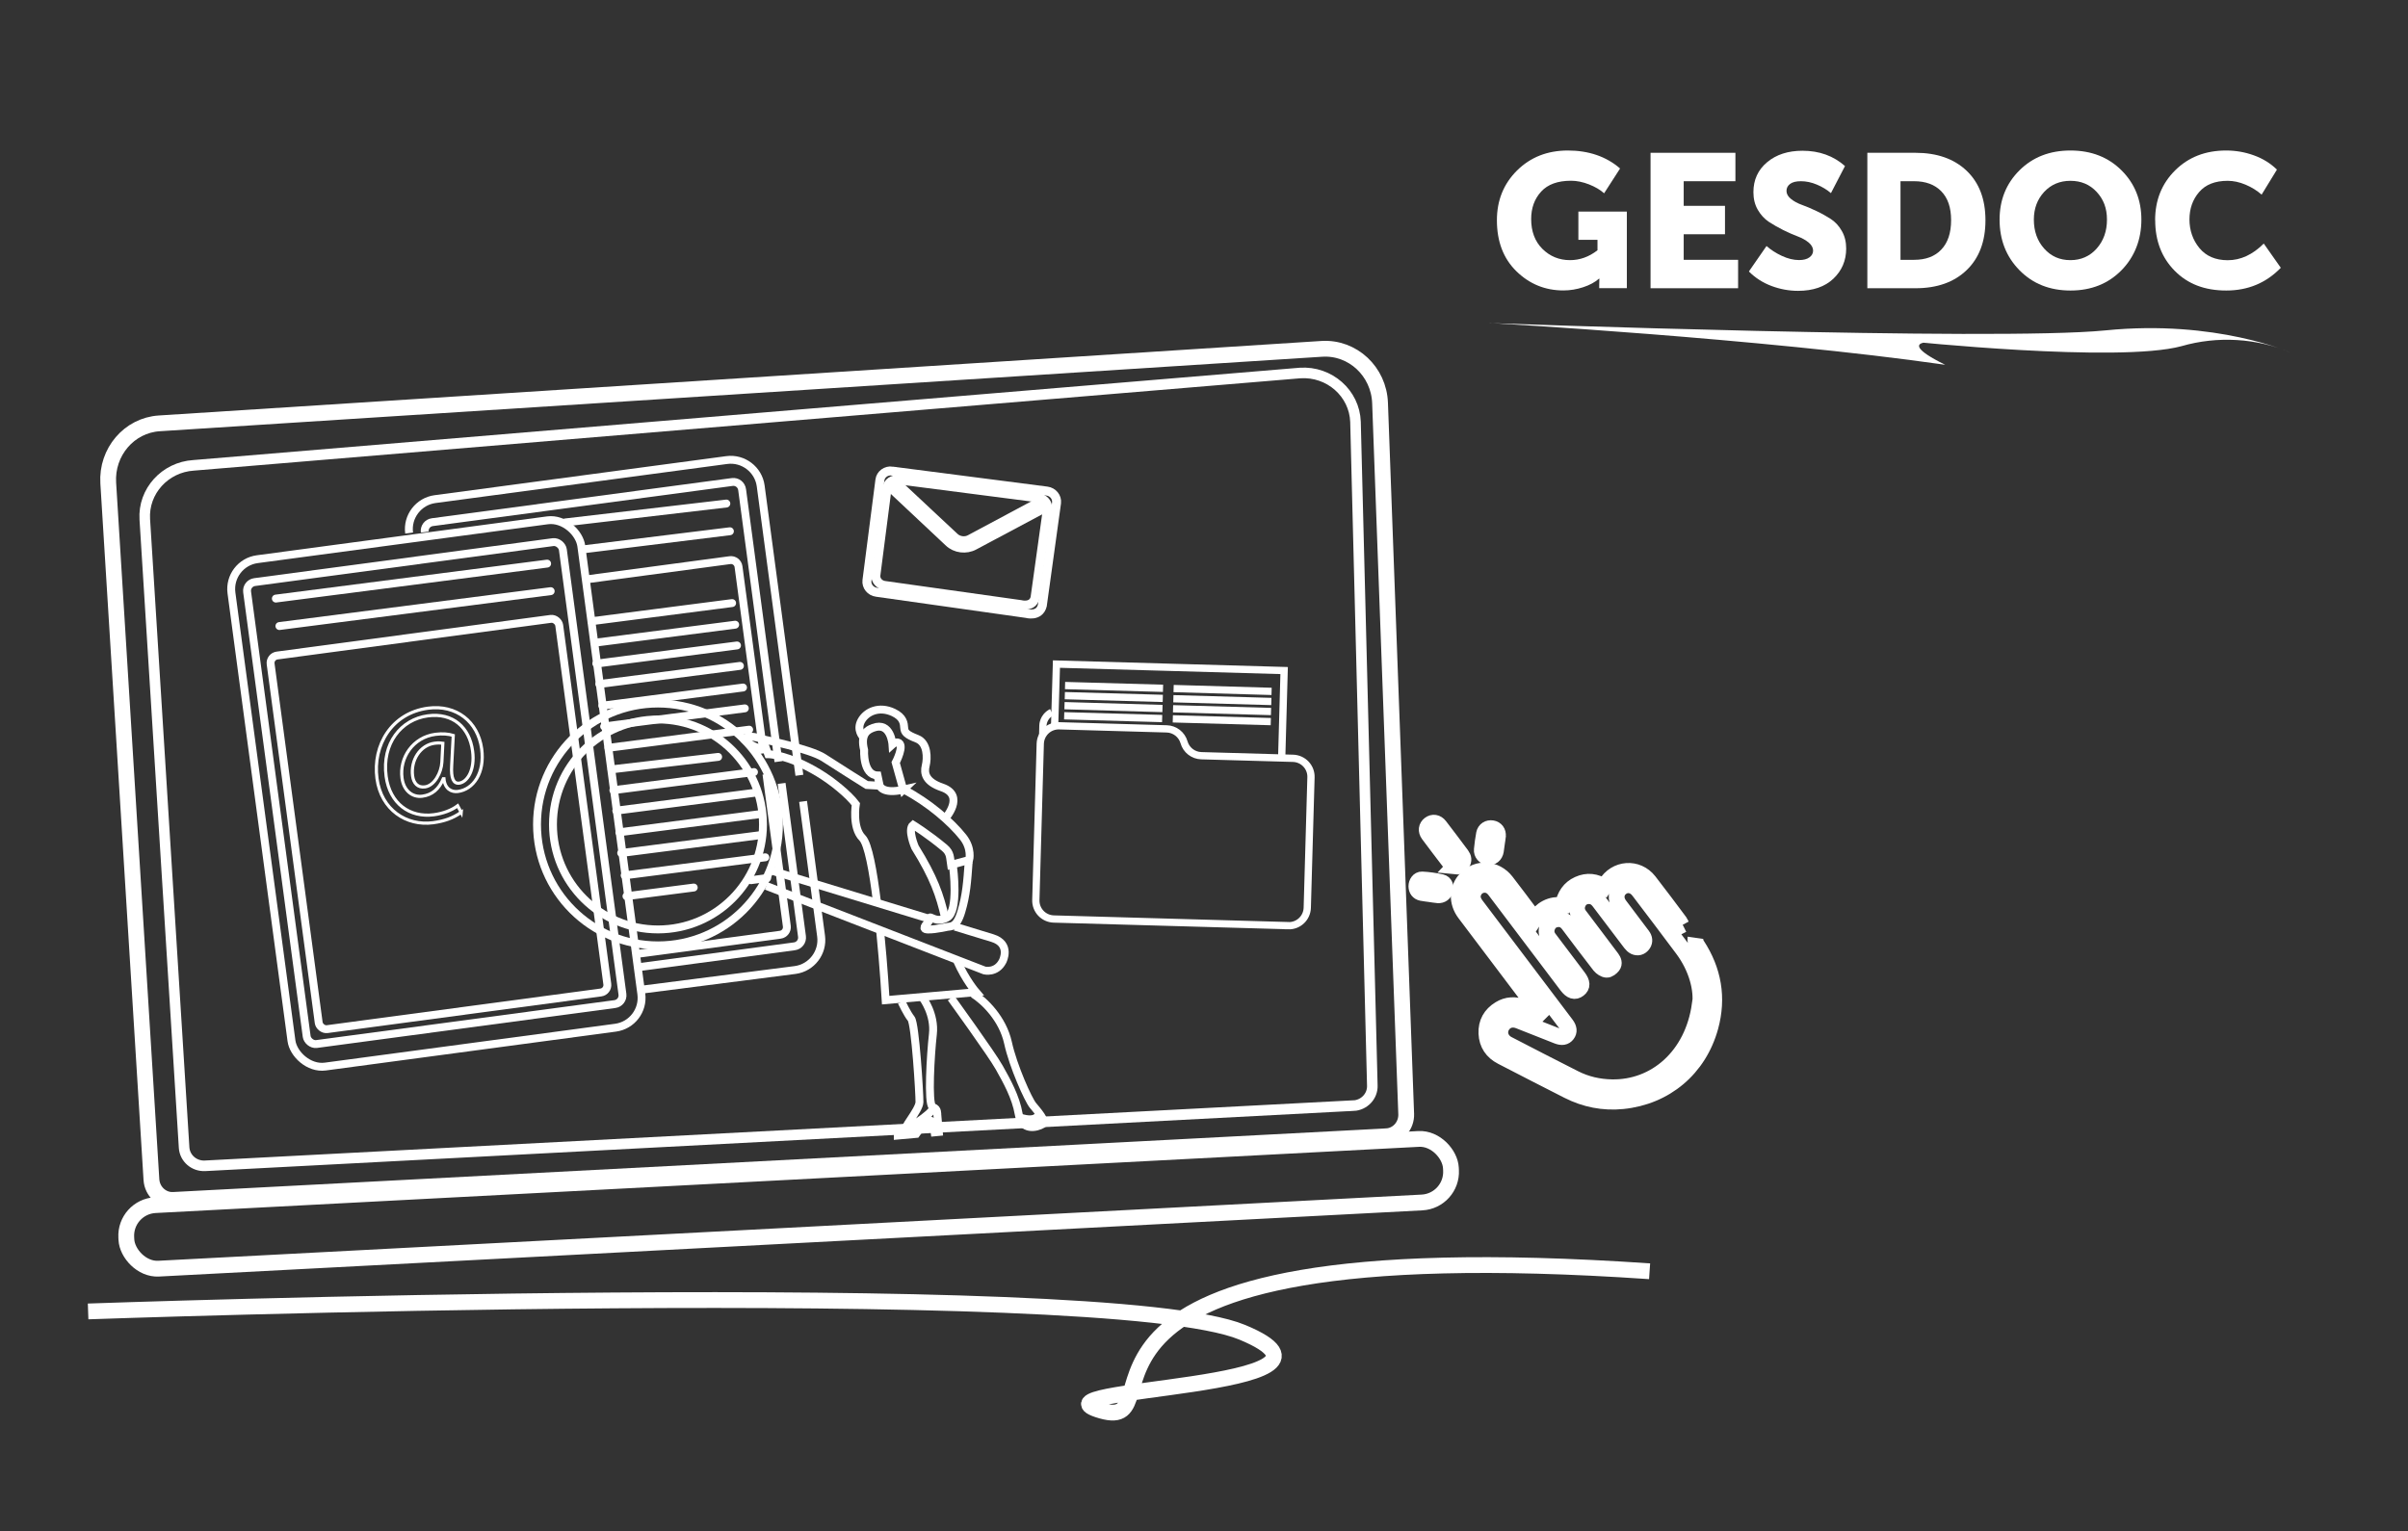 <?xml version="1.0" encoding="UTF-8"?><svg id="Capa_2" xmlns="http://www.w3.org/2000/svg" viewBox="0 0 305 194"><rect x="0" y="0" width="305" height="194" fill="#333333" stroke="none"/><defs><style>.cls-1{stroke-width:.92px;}.cls-1,.cls-2,.cls-3,.cls-4,.cls-5,.cls-6,.cls-7{fill:none;stroke:#fff;}.cls-1,.cls-2,.cls-4,.cls-5,.cls-6,.cls-7{stroke-miterlimit:10;}.cls-8{isolation:isolate;}.cls-2{stroke-width:1.34px;}.cls-3{stroke-linecap:round;stroke-linejoin:round;}.cls-5{stroke-width:.4px;}.cls-6{stroke-width:1.14px;}.cls-9{fill:#fff;stroke-width:0px;}.cls-7{stroke-width:2px;}</style></defs><path class="cls-7" d="M175.61,143.97l-153.64,8.06c-1.45.08-2.69-1.07-2.79-2.56l-5.47-88.27c-.24-3.93,2.65-7.32,6.47-7.56l147.24-9.44c3.9-.25,7.24,2.86,7.38,6.88l3.31,90.07c.05,1.49-1.06,2.74-2.5,2.82Z"/><path class="cls-2" d="M171.43,140.08l-145.46,7.63c-1.38.07-2.56-.95-2.65-2.3l-4.98-79.61c-.22-3.55,2.55-6.61,6.18-6.84l140.15-11.7c3.71-.24,6.89,2.56,7.02,6.19l2.13,84.09c.05,1.34-1.02,2.48-2.39,2.55Z"/><rect class="cls-7" x="15.89" y="148.49" width="168.01" height="8.06" rx="3.88" ry="3.88" transform="translate(-7.85 5.44) rotate(-3)"/><path class="cls-4" d="M101.72,101.54l2.28,17.06c.28,2.09-1.2,4.02-3.28,4.3l-19.59,2.51"/><path class="cls-4" d="M51.82,67.54c-.28-2.09,1.2-4.02,3.28-4.3l36.95-4.95c2.09-.28,4.02,1.2,4.3,3.28l4.9,36.66"/><path class="cls-4" d="M99,99.26l2.58,19.39c.08.61-.35,1.17-.96,1.25l-19.85,2.66"/><path class="cls-4" d="M53.8,67.41c-.08-.61.35-1.17.96-1.25l37.99-5.09c.61-.08,1.17.35,1.25.99l4.6,34.44"/><path class="cls-4" d="M97.08,98.08l2.58,19.27c.07.52-.3,1.01-.82,1.08l-18.28,2.45"/><path class="cls-4" d="M74.18,73.42l18.28-2.45c.52-.07,1.01.3,1.08.82l3.17,23.66"/><line class="cls-3" x1="73.98" y1="69.59" x2="92.45" y2="67.31"/><line class="cls-3" x1="71.61" y1="66.19" x2="92" y2="63.8"/><line class="cls-3" x1="75.3" y1="81.44" x2="93.12" y2="79.15"/><line class="cls-3" x1="75.53" y1="84.08" x2="93.35" y2="81.78"/><line class="cls-3" x1="74.92" y1="78.71" x2="92.73" y2="76.41"/><line class="cls-3" x1="76.29" y1="89.41" x2="94.11" y2="87.11"/><line class="cls-3" x1="76.52" y1="92.04" x2="94.34" y2="89.75"/><line class="cls-3" x1="75.91" y1="86.67" x2="93.72" y2="84.37"/><line class="cls-3" x1="77.46" y1="97.48" x2="90.96" y2="95.9"/><line class="cls-3" x1="77.69" y1="100.12" x2="95.5" y2="97.82"/><line class="cls-3" x1="77.07" y1="94.75" x2="94.89" y2="92.45"/><line class="cls-3" x1="78.45" y1="105.45" x2="96.26" y2="103.15"/><line class="cls-3" x1="78.68" y1="108.08" x2="96.49" y2="105.79"/><line class="cls-3" x1="79.12" y1="110.91" x2="96.94" y2="108.62"/><line class="cls-3" x1="95.12" y1="111.52" x2="97.17" y2="111.25"/><line class="cls-3" x1="79.35" y1="113.55" x2="87.87" y2="112.45"/><line class="cls-3" x1="78.06" y1="102.71" x2="95.88" y2="100.41"/><rect class="cls-4" x="32.92" y="68.1" width="44.71" height="64.86" rx="3.81" ry="3.81" transform="translate(-12.86 8.23) rotate(-7.63)"/><rect class="cls-4" x="34.89" y="70.96" width="40.35" height="59.05" rx="1.11" ry="1.11" transform="translate(-12.85 8.2) rotate(-7.63)"/><rect class="cls-4" x="37.16" y="80.52" width="36.88" height="47.76" rx=".95" ry=".95" transform="translate(-13.37 8.31) rotate(-7.63)"/><line class="cls-3" x1="35.39" y1="79.32" x2="69.75" y2="74.9"/><line class="cls-3" x1="34.94" y1="75.84" x2="69.3" y2="71.41"/><circle class="cls-4" cx="83.34" cy="104.46" r="15.32"/><circle class="cls-4" cx="83.34" cy="104.46" r="13.3"/><line class="cls-4" x1="117.46" y1="116.34" x2="97.53" y2="110.25"/><path class="cls-4" d="M97.06,112.25l27.63,10.71s1.5.38,2.3-1.16c0,0,1.15-2.18-1.28-2.94l-4.75-1.45"/><path class="cls-4" d="M120.72,109.87s.74,5.56-.75,6.38-2.23-.4-2.21.12-.7.78-.67,1.22,2.45-.05,2.88-.15,1.18.16,1.8-1.95c.63-2.11.74-3.77.92-6.24"/><path class="cls-4" d="M114.41,100.06l-.96-3.44s1.23-2.34.26-2.55c-.3-.07-.67.26-.67.26,0,0-.2-2.94-2.43-2.12-.71.26-1.67.77-1.16,2.81,0,0-.19,3.18,1.7,3.23l.27,1.29s.34,1.13,3,.51Z"/><path class="cls-4" d="M109.32,93.36s-.87-.86-.23-2.03,2.26-1.91,4.07-1.06c1.29.61,1.33,1.4,1.37,1.97.04.53.25.83,1.62,1.36s1.33,2.48,1.1,3.42-.04,2.03,2.07,2.75c3.02,1.04.39,3.94.39,3.94"/><path class="cls-4" d="M119.69,116.22c-.65-2.8-1.38-4.99-3.79-8.87,0,0-.97-2.24-.25-2.84,0,0,1.88,1.16,3.97,2.9.8.67.7,1.28.84,2.17l2.3-.62s.38-1.44-.78-2.9c-1.49-1.89-4.35-4.38-7.5-6.02"/><path class="cls-4" d="M111.48,117.94c.46,4.6.7,8.78.7,8.78l11.45-1.01s-1.31-1.51-2.38-3.92"/><path class="cls-4" d="M111.42,99.55l-1.64-.09s-3.73-2.34-5.45-3.46-7.74-2.34-7.74-2.34l.71,1.9s2.42-.02,6.38,2.37c1.76,1.06,3.8,2.74,4.72,3.96,0,0-.49,2.96.83,4.28.74.75,1.36,4.19,1.84,8.06"/><path class="cls-4" d="M120.46,126.45s5.17,7.13,6.11,8.82c.95,1.69,2.1,3.75,2.46,5.89.36,2.14,2.26,1.75,3.05,1.26.52-.33-.69-1.69-1.26-2.38s-2.49-4.92-3.15-7.94c-.67-3.02-2.98-5.28-4.42-6.18"/><path class="cls-4" d="M116.9,126.47s1.55,2.04,1.26,4.58c-.29,2.54-.66,8.79-.05,9.19s-2.83,2.62-3.24,2.77c-.81.29,1.57-2.33,1.59-3.36s-.53-9.94-1.05-10.58-1.21-2.12-1.21-2.12"/><path class="cls-4" d="M118.25,140.34c.52.09.47.87.47.87l.19,2.21-.52.05s-.2-1.64-.7-1.54-1.65,1.74-1.65,1.74l-2.35.21s-.04-.84,1.18-.87"/><path class="cls-4" d="M131.62,141s-.09,1.37-2.48.57"/><path class="cls-4" d="M96.59,93.66s-2.12-.81-2.26.12c0,0,1.33,1.26,2.71,1.07"/><path class="cls-7" d="M214.75,118.82c-.05.35.02.62.21.92,2.09,3.2,2.7,6.68,1.69,10.37-1.46,5.32-5.72,8.87-11.14,9.41-2.43.24-4.74-.22-6.91-1.32-2.81-1.42-5.6-2.87-8.4-4.31-1.2-.62-1.87-1.61-1.93-2.95-.06-1.35.53-2.4,1.68-3.1.94-.58,1.95-.61,2.97-.24.7.25,1.38.54,2.07.81.04-.04.08-.08.12-.12-.13-.12-.27-.23-.37-.36-3.07-4.07-6.15-8.13-9.21-12.2-1.07-1.42-1.01-3.19.14-4.39,1.45-1.52,3.78-1.37,5.11.34,1.11,1.43,2.19,2.88,3.27,4.33.11.15.16.35.29.49.9-1.37,2.05-1.97,3.61-1.84.24-1.19.83-2.12,1.96-2.63,1.13-.51,2.22-.38,3.28.31.07-.11.14-.21.2-.31,1.22-2.07,4.01-2.28,5.49-.38,1.32,1.69,2.59,3.41,3.88,5.13.1.14.16.31.24.46.04-.02.09-.05.13-.07M215.33,127.31c.25-1.95-.42-4.66-2.21-7.06-1.84-2.47-3.7-4.92-5.57-7.38-.59-.78-1.51-.93-2.21-.39-.68.53-.77,1.44-.2,2.2.91,1.22,1.84,2.43,2.75,3.65.09.11.18.23.25.35.2.35.18.71-.07,1.02-.27.34-.64.43-1.03.26-.2-.09-.38-.28-.52-.46-1.33-1.74-2.65-3.49-3.97-5.24-.32-.43-.72-.71-1.27-.72-.61,0-1.09.27-1.36.81-.27.55-.24,1.11.14,1.62.71.95,1.43,1.9,2.15,2.85.65.86,1.3,1.72,1.95,2.59.22.3.36.66.12.97-.19.24-.53.51-.78.49-.31-.02-.67-.27-.88-.52-1.34-1.72-2.64-3.46-3.95-5.2-.34-.45-.76-.73-1.33-.69-.58.03-1.04.31-1.29.84-.26.56-.21,1.11.17,1.61,1.23,1.62,2.45,3.24,3.68,4.87.54.71.56,1.2.06,1.58-.49.38-.97.23-1.5-.47-3-3.97-5.99-7.93-8.99-11.9-.13-.18-.27-.36-.43-.5-.77-.69-1.97-.41-2.37.54-.27.63-.07,1.16.32,1.68,3.8,5.03,7.6,10.06,11.4,15.09.36.48.4.9.12,1.26-.28.37-.68.43-1.25.21-1.62-.64-3.24-1.28-4.86-1.92-.8-.32-1.55-.14-2.02.46-.65.84-.37,1.97.62,2.48,2.81,1.45,5.62,2.91,8.44,4.33,1.48.75,3.06,1.11,4.72,1.14,5.51.1,10.22-3.95,11.13-10.45Z"/><path class="cls-7" d="M184.19,109.78c-.1-.08-.34-.19-.48-.38-.94-1.22-1.86-2.44-2.78-3.67-.35-.47-.27-.99.14-1.3.42-.32.93-.25,1.29.22.94,1.22,1.86,2.45,2.78,3.68.25.33.31.69.07,1.06-.21.33-.51.46-1.03.4Z"/><path class="cls-7" d="M181.1,113.29c-.34-.05-.69-.08-1.03-.15-.45-.1-.66-.41-.67-.85,0-.44.29-.88.71-.86.83.04,1.66.16,2.47.34.43.1.57.54.49.97-.08.44-.47.73-.94.69-.35-.03-.69-.09-1.04-.14,0,0,0,0,0,0Z"/><path class="cls-7" d="M189.6,106.92c-.04.3-.08.6-.13.89-.09.54-.5.86-.99.81-.46-.05-.84-.48-.79-.97.06-.68.16-1.35.28-2.02.1-.5.54-.77,1.03-.69.49.08.78.47.73.99-.03.33-.09.66-.14.99h0Z"/><path class="cls-1" d="M163.17,117.28l-29.7-.84c-1.29-.04-2.31-1.11-2.27-2.41l.56-19.8c.04-1.29,1.11-2.31,2.41-2.27l13.61.39c1.02.03,1.91.72,2.19,1.7h0c.28.98,1.16,1.67,2.19,1.7l11.62.33c1.29.04,2.31,1.11,2.27,2.41l-.47,16.53c-.04,1.29-1.11,2.31-2.41,2.27Z"/><polyline class="cls-1" points="133.58 91.94 133.81 84.14 162.65 84.96 162.34 96.03"/><line class="cls-1" x1="134.9" y1="86.86" x2="147.31" y2="87.21"/><line class="cls-1" x1="134.87" y1="88.14" x2="147.28" y2="88.49"/><line class="cls-1" x1="134.83" y1="89.41" x2="147.24" y2="89.77"/><line class="cls-1" x1="134.79" y1="90.69" x2="147.2" y2="91.04"/><line class="cls-1" x1="148.65" y1="87.24" x2="161.06" y2="87.6"/><line class="cls-1" x1="148.62" y1="88.53" x2="161.03" y2="88.88"/><line class="cls-1" x1="148.58" y1="89.8" x2="160.99" y2="90.15"/><line class="cls-1" x1="148.55" y1="91.08" x2="160.96" y2="91.43"/><path class="cls-1" d="M132.07,93.13l.03-1.23s0-1.09,1.11-1.65"/><path class="cls-5" d="M58.42,102.92c-1.05.75-2.18,1.13-3.56,1.32-3.38.45-6.58-1.64-7.11-5.59-.57-4.25,1.89-8.31,6.46-8.92,3.59-.48,6.33,1.71,6.8,5.15.41,3.09-1.07,5.14-3.01,5.4-.82.11-1.66-.34-1.77-1.61h-.08c-.56,1.32-1.43,2.05-2.66,2.21s-2.36-.67-2.57-2.3c-.34-2.56,1.37-5.16,4.23-5.54.89-.12,1.69-.04,2.26.14l-.2,3.82c-.1,1.61.24,2.3.93,2.23,1.05-.12,2.04-1.68,1.72-4.07-.4-2.99-2.48-4.89-5.68-4.46-3.36.45-5.83,3.49-5.27,7.67.46,3.44,2.99,5.26,6.04,4.86,1.17-.16,2.23-.55,3.02-1.14l.45.84ZM56.09,94.17c-.21-.03-.58-.07-1.05,0-1.81.24-3.05,2.15-2.78,4.15.12.91.66,1.51,1.57,1.38,1.2-.16,2.08-1.83,2.14-3.14l.12-2.39Z"/><path class="cls-6" d="M113.78,60.79c-.7-.09-1.33.35-1.41.99l-1.43,11.09c-.08.63.42,1.22,1.11,1.31l17.21,2.42s1.52.43,1.84-.86l1.58-11.34c.08-.63-.42-1.22-1.11-1.31l-17.79-2.3Z"/><path class="cls-6" d="M113.01,59.68c-.77-.1-1.47.41-1.56,1.14l-1.64,12.72c-.09.73.45,1.4,1.22,1.5l18.95,2.68s1.67.49,2.04-1l1.8-13c.09-.73-.45-1.4-1.22-1.5l-19.59-2.53Z"/><path class="cls-6" d="M132.68,64.16l-9.28,4.95c-.51.28-1.11.38-1.68.31s-1.13-.32-1.55-.73l-7.64-7.17"/><path class="cls-6" d="M113.25,60.92l7.64,7.14c.52.49,1.35.6,1.97.26l9.18-4.91"/><path class="cls-7" d="M11.16,166.16s128.73-4.6,146.18,2.64c17.45,7.24-28.3,6.94-17.84,9.94,10.47,3-12.67-23.27,69.44-17.67"/><g id="Grupo_158"><g id="GESDOC" class="cls-8"><g class="cls-8"><path class="cls-9" d="M189.6,27.9c0-2.51.85-4.61,2.55-6.3,1.71-1.69,3.85-2.53,6.45-2.53s4.87.76,6.6,2.28l-2.02,3.14c-.5-.45-1.14-.82-1.92-1.13-.78-.3-1.54-.46-2.26-.46-1.7,0-2.96.46-3.8,1.38s-1.26,2.08-1.26,3.47c0,1.58.48,2.85,1.43,3.79.95.94,2.12,1.42,3.49,1.42,1.25,0,2.41-.42,3.48-1.25v-1.32h-2.42v-3.58h6.14v9.7h-3.5v-.48l.02-.72h-.05c-.51.45-1.18.81-2,1.08-.82.27-1.66.41-2.51.41-2.3,0-4.29-.81-5.94-2.42-1.66-1.62-2.48-3.78-2.48-6.48Z"/><path class="cls-9" d="M209.06,36.52v-17.16h10.75v3.6h-6.55v3.12h5.23v3.6h-5.23v3.24h6.89v3.6h-11.09Z"/><path class="cls-9" d="M221.54,34.36l2.21-3.19c.54.48,1.19.9,1.94,1.25.75.35,1.48.53,2.18.53.56,0,1-.11,1.31-.34.31-.22.47-.51.47-.86s-.19-.71-.56-1.02c-.38-.31-.84-.57-1.4-.78-.56-.21-1.17-.48-1.82-.8s-1.26-.68-1.82-1.04c-.56-.37-1.03-.88-1.4-1.52-.38-.65-.56-1.4-.56-2.24,0-1.57.58-2.83,1.74-3.8,1.16-.97,2.65-1.45,4.48-1.45,2.13,0,3.92.65,5.38,1.94l-1.78,3.43c-.5-.43-1.09-.79-1.78-1.08-.69-.29-1.36-.43-2.02-.43-.61,0-1.06.11-1.37.34-.3.22-.46.52-.46.89s.19.71.56,1.01.84.56,1.4.76c.56.2,1.17.46,1.82.77.66.31,1.26.65,1.82,1.01.56.36,1.03.86,1.4,1.51.38.65.56,1.4.56,2.24,0,1.52-.54,2.79-1.62,3.82-1.08,1.02-2.57,1.54-4.48,1.54-1.15,0-2.28-.21-3.37-.62s-2.04-1.02-2.84-1.82Z"/><path class="cls-9" d="M236.52,36.52v-17.16h6.1c2.72,0,4.88.76,6.47,2.27,1.59,1.51,2.39,3.6,2.39,6.28s-.8,4.8-2.39,6.32c-1.59,1.53-3.75,2.29-6.47,2.29h-6.1ZM240.72,32.92h1.73c1.47,0,2.62-.43,3.44-1.3.82-.86,1.24-2.1,1.24-3.72s-.42-2.82-1.25-3.67c-.83-.85-1.98-1.27-3.43-1.27h-1.73v9.96Z"/><path class="cls-9" d="M253.27,27.83c0-2.5.84-4.58,2.52-6.25,1.68-1.67,3.83-2.51,6.46-2.51s4.78.84,6.46,2.51c1.68,1.67,2.52,3.76,2.52,6.25s-.84,4.7-2.52,6.41c-1.68,1.71-3.83,2.57-6.46,2.57s-4.78-.86-6.46-2.57c-1.68-1.71-2.52-3.85-2.52-6.41ZM257.61,27.83c0,1.47.44,2.7,1.31,3.67.87.98,1.98,1.46,3.32,1.46s2.45-.49,3.32-1.46c.87-.98,1.31-2.2,1.31-3.67s-.44-2.58-1.31-3.52c-.87-.94-1.98-1.4-3.32-1.4s-2.45.47-3.32,1.4c-.87.94-1.31,2.11-1.31,3.52Z"/><path class="cls-9" d="M272.97,27.9c0-2.53.84-4.63,2.53-6.31,1.69-1.68,3.84-2.52,6.47-2.52,1.2,0,2.37.2,3.5.61,1.14.41,2.11,1.01,2.93,1.81l-1.94,3.17c-.58-.51-1.25-.93-2.03-1.26-.78-.33-1.53-.49-2.27-.49-1.6,0-2.81.48-3.62,1.43-.82.95-1.22,2.11-1.22,3.47s.42,2.6,1.26,3.62c.84,1.02,2.04,1.54,3.59,1.54,1.63,0,3.15-.7,4.56-2.11l2.16,3.07c-1.86,1.92-4.16,2.88-6.91,2.88s-4.9-.84-6.54-2.51c-1.64-1.67-2.46-3.8-2.46-6.4Z"/></g></g><path id="Trazado_634" class="cls-9" d="M188.71,40.94s63.96,2.32,77.98.92c14.02-1.4,23.46,2.82,23.46,2.82-4.29-1.84-9.29-2.14-13.84-.82-8.02,2.16-34.78-.64-34.78-.64,7.02.59-3.27-1.01,4.85,3-23.29-3.35-57.67-5.29-57.67-5.29Z"/></g></svg>